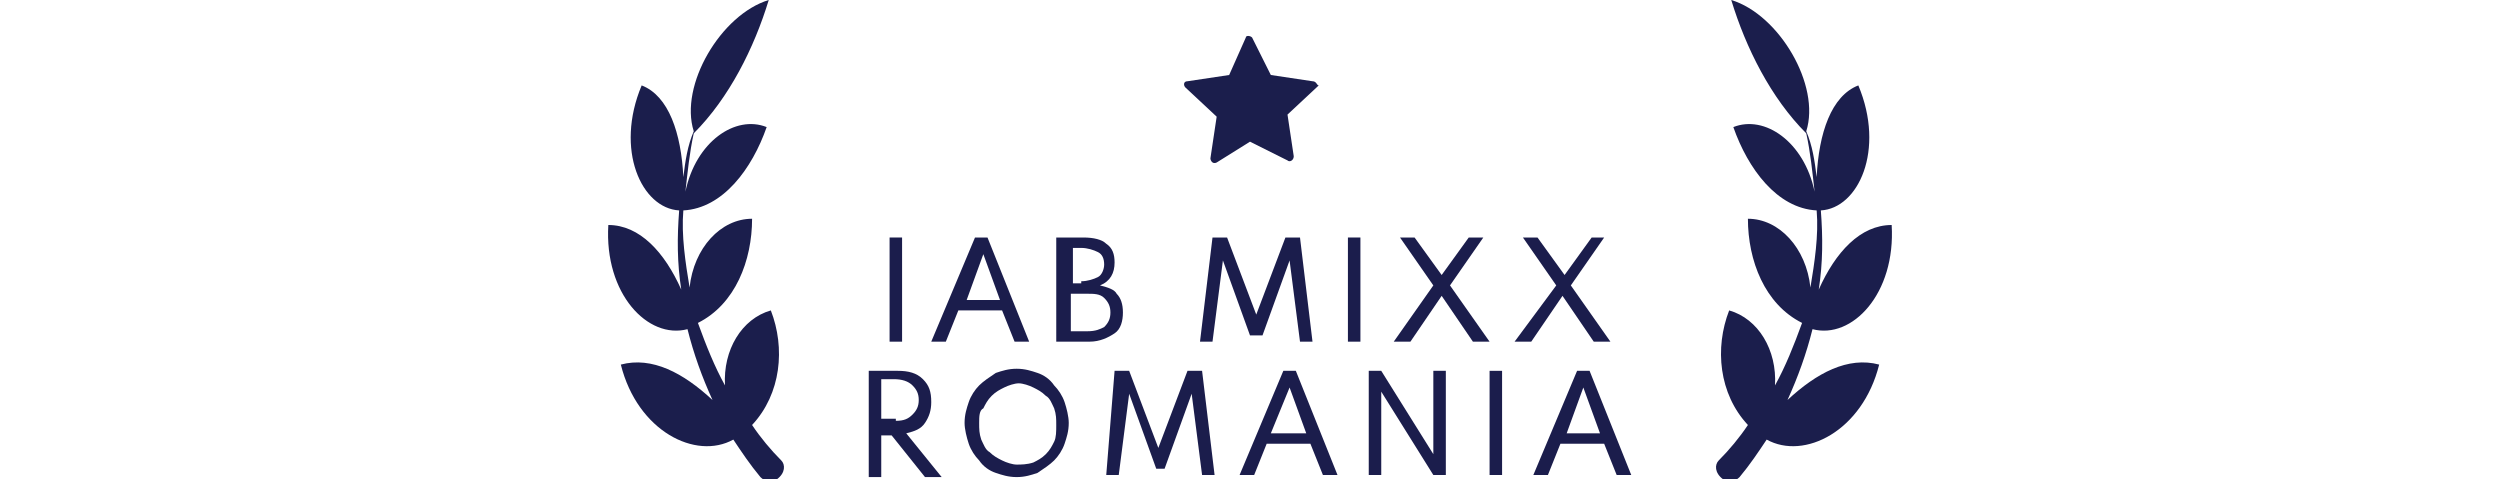 <svg xmlns="http://www.w3.org/2000/svg" xmlns:xlink="http://www.w3.org/1999/xlink" x="0px" y="0px" viewBox="0 0 120 23" style="enable-background:new 0 0 120 23;" xml:space="preserve"><style type="text/css">	.st0{fill:#1B1E4C;}	.st1{fill:#1B1D4C;}	.st2{display:none;}	.st3{display:inline;fill:#1B1E4C;}	.st4{display:inline;}</style><g id="Layer_1"></g><g id="Layer_2">	<g>		<path class="st0" d="M63,3.9l-2-0.3l-0.9-1.8c-0.1-0.1-0.3-0.1-0.3,0L59,3.6l-2,0.3c-0.2,0-0.2,0.2-0.1,0.3l1.5,1.4l-0.3,2   c0,0.1,0.1,0.3,0.3,0.2L60,6.8l1.8,0.9c0.1,0.1,0.3,0,0.3-0.2l-0.3-2l1.5-1.4C63.2,4.1,63.2,3.9,63,3.9L63,3.9z"></path>		<path class="st0" d="M82.5,22.1L82.5,22.1c0.5-0.5,1-1.1,1.4-1.7c-1.4-1.5-1.6-3.7-0.9-5.5l0,0c1.4,0.4,2.3,1.9,2.2,3.6   c0.5-0.9,0.9-1.9,1.3-3c-1.8-0.9-2.6-3-2.6-5c1.5,0,2.8,1.4,3,3.3c0.2-1.2,0.4-2.5,0.3-3.7c-1.9-0.1-3.3-2-4-4   c1.5-0.6,3.4,0.7,3.9,3.1c-0.1-0.9-0.2-1.9-0.4-2.8C85,4.7,83.8,2.3,83.1,0c2.3,0.7,4.3,4.1,3.6,6.3C87,7,87.1,7.7,87.2,8.5   c0.1-2.1,0.7-3.9,2-4.4c1.3,3.1,0,5.9-1.8,6c0.1,1.3,0.1,2.5-0.1,3.8c0.8-1.8,2-3.1,3.5-3.1c0.2,3.3-1.9,5.5-3.8,5   c-0.3,1.2-0.7,2.3-1.2,3.4c1.4-1.3,2.9-2.1,4.4-1.7c-0.8,3.2-3.6,4.6-5.4,3.6c-0.4,0.6-0.8,1.2-1.3,1.8c-0.2,0.2-0.5,0.3-0.8,0.1   C82.3,22.7,82.3,22.3,82.5,22.1z"></path>		<path class="st0" d="M37.5,22.1L37.5,22.1c-0.5-0.5-1-1.1-1.4-1.7c1.4-1.5,1.6-3.7,0.9-5.5l0,0c-1.4,0.4-2.3,1.9-2.2,3.6   c-0.5-0.9-0.9-1.9-1.3-3c1.8-0.9,2.6-3,2.6-5c-1.5,0-2.8,1.4-3,3.3c-0.2-1.2-0.4-2.5-0.3-3.7c1.9-0.1,3.3-2,4-4   c-1.5-0.6-3.4,0.7-3.9,3.1c0.1-0.9,0.2-1.9,0.4-2.8C35,4.7,36.2,2.3,36.9,0c-2.3,0.7-4.3,4.1-3.6,6.3C33,7,32.9,7.7,32.8,8.5   c-0.1-2.1-0.7-3.9-2-4.4c-1.3,3.1,0,5.9,1.8,6c-0.1,1.3-0.1,2.5,0.1,3.8c-0.8-1.8-2-3.1-3.5-3.1c-0.2,3.3,1.9,5.5,3.8,5   c0.3,1.2,0.7,2.3,1.2,3.4c-1.4-1.3-2.9-2.1-4.4-1.7c0.8,3.2,3.6,4.6,5.4,3.6c0.4,0.6,0.8,1.2,1.3,1.8c0.2,0.2,0.5,0.3,0.8,0.1   C37.7,22.7,37.7,22.3,37.5,22.1z"></path>		<g>			<path class="st1" d="M42.7,11.4h0.6v5h-0.6V11.4z"></path>			<path class="st1" d="M46.8,11.4h0.6l2,5h-0.7l-0.6-1.5h-2.1l-0.6,1.5h-0.7L46.8,11.4z M48,14.4l-0.8-2.2l-0.8,2.2H48z"></path>			<path class="st1" d="M50.8,11.4H52c0.5,0,0.9,0.1,1.1,0.3c0.3,0.2,0.4,0.5,0.4,0.9c0,0.5-0.2,0.9-0.7,1.1    c0.4,0.1,0.7,0.2,0.8,0.4c0.2,0.2,0.3,0.5,0.3,0.9c0,0.4-0.1,0.8-0.4,1c-0.3,0.2-0.7,0.4-1.2,0.4h-1.6V11.4z M51.9,13.5    c0.3,0,0.6-0.1,0.8-0.2c0.2-0.1,0.3-0.4,0.3-0.6c0-0.3-0.1-0.5-0.3-0.6s-0.5-0.2-0.8-0.2h-0.4v1.7H51.9z M52.2,15.9    c0.4,0,0.6-0.1,0.8-0.2c0.2-0.2,0.3-0.4,0.3-0.7c0-0.3-0.1-0.5-0.3-0.7c-0.2-0.2-0.5-0.2-0.8-0.2h-0.8v1.8H52.2z"></path>			<path class="st1" d="M58.2,11.4h0.7l1.4,3.7l1.4-3.7h0.7l0.6,5h-0.6l-0.5-3.9l-1.3,3.6H60l-1.3-3.6l-0.5,3.9h-0.6L58.2,11.4z"></path>			<path class="st1" d="M64.7,11.4h0.6v5h-0.6V11.4z"></path>			<path class="st1" d="M68.8,13.7l-1.6-2.3h0.7l1.3,1.8l1.3-1.8h0.7l-1.6,2.3l1.9,2.7h-0.8l-1.5-2.2l-1.5,2.2h-0.8L68.8,13.7z"></path>			<path class="st1" d="M74.7,13.7l-1.6-2.3h0.7l1.3,1.8l1.3-1.8H77l-1.6,2.3l1.9,2.7h-0.8l-1.5-2.2l-1.5,2.2h-0.8L74.7,13.7z"></path>			<path class="st1" d="M41.7,17.8h1.4c0.5,0,0.9,0.1,1.2,0.4c0.3,0.3,0.4,0.6,0.4,1.1c0,0.4-0.1,0.7-0.3,1    c-0.2,0.3-0.5,0.4-0.9,0.5l1.7,2.1h-0.8l-1.6-2h-0.5v2h-0.6V17.8z M43,20.2c0.4,0,0.6-0.1,0.8-0.3c0.2-0.2,0.3-0.4,0.3-0.7    c0-0.3-0.1-0.5-0.3-0.7c-0.2-0.2-0.5-0.3-0.9-0.3h-0.6v1.9H43z"></path>			<path class="st1" d="M47.8,22.7c-0.3-0.1-0.6-0.3-0.8-0.6c-0.2-0.2-0.4-0.5-0.5-0.8c-0.1-0.3-0.2-0.7-0.2-1c0-0.4,0.1-0.7,0.2-1    c0.1-0.3,0.3-0.6,0.5-0.8c0.2-0.2,0.5-0.4,0.8-0.6c0.3-0.1,0.6-0.2,1-0.2s0.7,0.1,1,0.2c0.3,0.1,0.6,0.3,0.8,0.6    c0.2,0.2,0.4,0.5,0.5,0.8c0.1,0.3,0.2,0.7,0.2,1c0,0.4-0.1,0.7-0.2,1c-0.1,0.3-0.3,0.6-0.5,0.8c-0.2,0.2-0.5,0.4-0.8,0.6    c-0.3,0.1-0.6,0.2-1,0.2S48.1,22.8,47.8,22.7z M49.6,22.2c0.2-0.1,0.4-0.2,0.6-0.4c0.2-0.2,0.3-0.4,0.4-0.6    c0.1-0.2,0.1-0.5,0.1-0.8s0-0.5-0.1-0.8c-0.1-0.2-0.2-0.5-0.4-0.6c-0.2-0.2-0.4-0.3-0.6-0.4s-0.5-0.2-0.7-0.2s-0.5,0.1-0.7,0.2    s-0.4,0.2-0.6,0.4c-0.2,0.2-0.3,0.4-0.4,0.6C47,19.7,47,20,47,20.3s0,0.5,0.1,0.8c0.1,0.2,0.2,0.5,0.4,0.6    c0.2,0.2,0.4,0.3,0.6,0.4s0.5,0.2,0.7,0.2S49.3,22.3,49.6,22.2z"></path>			<path class="st1" d="M53.5,17.8h0.7l1.4,3.7l1.4-3.7h0.7l0.6,5h-0.6l-0.5-3.9l-1.3,3.6h-0.4l-1.3-3.6l-0.5,3.9h-0.6L53.5,17.8z"></path>			<path class="st1" d="M61.6,17.8h0.6l2,5h-0.7l-0.6-1.5h-2.1l-0.6,1.5h-0.7L61.6,17.8z M62.7,20.8l-0.8-2.2L61,20.8H62.7z"></path>			<path class="st1" d="M65.7,17.8h0.6l2.5,4v-4h0.6v5h-0.6l-2.5-4v4h-0.6V17.8z"></path>			<path class="st1" d="M71.5,17.8h0.6v5h-0.6V17.8z"></path>			<path class="st1" d="M75.7,17.8h0.6l2,5h-0.7L77,21.3h-2.1l-0.6,1.5h-0.7L75.7,17.8z M76.8,20.8L76,18.6l-0.8,2.2H76.8z"></path>		</g>	</g></g><g id="Layer_3"></g><g id="Layer_4" class="st2">	<path class="st3" d="M-175.2-18.6l-2-0.3l-0.9-1.8c-0.1-0.1-0.3-0.1-0.3,0l-0.9,1.8l-2,0.3c-0.2,0-0.2,0.2-0.1,0.3l1.5,1.4l-0.3,2  c0,0.1,0.1,0.3,0.3,0.2l1.8-0.9l1.8,0.9c0.1,0.1,0.3,0,0.3-0.2l-0.3-2l1.5-1.4C-175-18.4-175-18.6-175.2-18.6L-175.2-18.6z"></path>	<g class="st4">		<path class="st0" d="M-157.9-0.4L-157.9-0.4c0.5-0.5,1-1.1,1.4-1.7c-1.4-1.5-1.6-3.7-0.9-5.5l0,0c1.4,0.4,2.3,1.9,2.2,3.6   c0.5-0.9,0.9-1.9,1.3-3c-1.8-0.9-2.6-3-2.6-5c1.5,0,2.8,1.4,3,3.3c0.2-1.2,0.4-2.5,0.3-3.7c-1.9-0.1-3.3-2-4-4   c1.5-0.6,3.4,0.7,3.9,3.1c-0.1-0.9-0.2-1.9-0.4-2.8c-1.8-1.6-2.9-4.1-3.6-6.4c2.3,0.7,4.3,4.1,3.6,6.3c0.2,0.7,0.4,1.4,0.5,2.1   c0.1-2.1,0.7-3.9,2-4.4c1.3,3.1,0,5.9-1.8,6c0.1,1.3,0.1,2.5-0.1,3.8c0.8-1.8,2-3.1,3.5-3.1c0.2,3.3-1.9,5.5-3.8,5   c-0.3,1.2-0.7,2.3-1.2,3.4c1.4-1.3,2.9-2.1,4.4-1.7c-0.8,3.2-3.6,4.6-5.4,3.6c-0.4,0.6-0.8,1.2-1.3,1.8c-0.2,0.2-0.5,0.3-0.8,0.1   C-158,0.2-158.1-0.2-157.9-0.4z"></path>		<path class="st0" d="M-198.6-0.4L-198.6-0.4c-0.5-0.5-1-1.1-1.4-1.7c1.4-1.5,1.6-3.7,0.9-5.5l0,0c-1.4,0.4-2.3,1.9-2.2,3.6   c-0.5-0.9-0.9-1.9-1.3-3c1.8-0.9,2.6-3,2.6-5c-1.5,0-2.8,1.4-3,3.3c-0.2-1.2-0.4-2.5-0.3-3.7c1.9-0.1,3.3-2,4-4   c-1.5-0.6-3.4,0.7-3.9,3.1c0.1-0.9,0.2-1.9,0.4-2.8c1.8-1.6,2.9-4.1,3.6-6.4c-2.3,0.7-4.3,4.1-3.6,6.3c-0.2,0.7-0.4,1.4-0.5,2.1   c-0.1-2.1-0.7-3.9-2-4.4c-1.3,3.1,0,5.9,1.8,6c-0.1,1.3-0.1,2.5,0.1,3.8c-0.8-1.8-2-3.1-3.5-3.1c-0.2,3.3,1.9,5.5,3.8,5   c0.3,1.2,0.7,2.3,1.2,3.4c-1.4-1.3-2.9-2.1-4.4-1.7c0.8,3.2,3.6,4.6,5.4,3.6c0.4,0.6,0.8,1.2,1.3,1.8c0.2,0.2,0.5,0.3,0.8,0.1   C-198.4,0.2-198.4-0.2-198.6-0.4z"></path>		<g>			<g>				<path class="st1" d="M-192.5-11.1h0.6v5h-0.6V-11.1z"></path>				<path class="st1" d="M-189.8-11.1h0.6l2.5,4v-4h0.6v5h-0.6l-2.5-4v4h-0.6V-11.1z"></path>				<path class="st1" d="M-183.4-10.6h-1.5v-0.6h3.5v0.6h-1.5v4.5h-0.6V-10.6z"></path>				<path class="st1" d="M-180.1-11.1h0.6v4.5h2v0.5h-2.6V-11.1z"></path>				<path class="st1" d="M-173.6-11.1h1.4c0.3,0,0.6,0.1,0.9,0.2c0.2,0.1,0.4,0.3,0.6,0.5c0.1,0.2,0.2,0.5,0.2,0.8     c0,0.3-0.1,0.6-0.2,0.8c-0.1,0.2-0.3,0.4-0.6,0.5c-0.2,0.1-0.5,0.2-0.9,0.2h-0.8v2.1h-0.6V-11.1z M-172.3-8.7     c0.3,0,0.6-0.1,0.8-0.3c0.2-0.2,0.3-0.4,0.3-0.7c0-0.3-0.1-0.6-0.3-0.7c-0.2-0.2-0.5-0.2-0.8-0.2h-0.6v1.9H-172.3z"></path>				<path class="st1" d="M-168.6-11.1h0.7l1.4,3.7l1.4-3.7h0.7l0.6,5h-0.6L-165-10l-1.3,3.6h-0.4l-1.3-3.6l-0.5,3.9h-0.6     L-168.6-11.1z"></path>			</g>			<g>				<path class="st1" d="M-192.4-4.7h0.6l2,5h-0.7l-0.6-1.5h-2.1l-0.6,1.5h-0.7L-192.4-4.7z M-191.3-1.7l-0.8-2.2l-0.8,2.2H-191.3z"></path>				<path class="st1" d="M-189.1-4.7h0.7l1.2,4.2l1.4-4.2h0.5l1.4,4.2l1.2-4.2h0.7l-1.5,5h-0.7l-1.3-3.8l-1.3,3.8h-0.7L-189.1-4.7z"></path>				<path class="st1" d="M-179.5-4.7h0.6l2,5h-0.7l-0.6-1.5h-2.1l-0.6,1.5h-0.7L-179.5-4.7z M-178.4-1.7l-0.8-2.2l-0.8,2.2H-178.4z"></path>				<path class="st1" d="M-175.4-4.7h1.4c0.5,0,0.9,0.1,1.2,0.4c0.3,0.3,0.4,0.6,0.4,1.1c0,0.4-0.1,0.7-0.3,1     c-0.2,0.3-0.5,0.4-0.9,0.5l1.7,2.1h-0.8l-1.6-2h-0.5v2h-0.6V-4.7z M-174.1-2.3c0.4,0,0.6-0.1,0.8-0.3c0.2-0.2,0.3-0.4,0.3-0.7     c0-0.3-0.1-0.5-0.3-0.7c-0.2-0.2-0.5-0.3-0.9-0.3h-0.6v1.9H-174.1z"></path>				<path class="st1" d="M-170.4-4.7h1.2c0.4,0,0.7,0.1,1,0.2c0.3,0.1,0.6,0.3,0.8,0.5c0.2,0.2,0.4,0.5,0.5,0.8     c0.1,0.3,0.2,0.6,0.2,1c0,0.4-0.1,0.7-0.2,1c-0.1,0.3-0.3,0.6-0.5,0.8c-0.2,0.2-0.5,0.4-0.8,0.5c-0.3,0.1-0.6,0.2-1,0.2h-1.2     V-4.7z M-169.3-0.2c0.3,0,0.5,0,0.8-0.1s0.4-0.2,0.6-0.4c0.2-0.2,0.3-0.4,0.4-0.6s0.1-0.5,0.1-0.8s0-0.5-0.1-0.8     s-0.2-0.4-0.4-0.6c-0.2-0.2-0.4-0.3-0.6-0.4c-0.2-0.1-0.5-0.1-0.8-0.1h-0.5v3.9H-169.3z"></path>				<path class="st1" d="M-164.4,0.3c-0.2-0.1-0.4-0.2-0.5-0.3c-0.1-0.1-0.3-0.2-0.4-0.3c-0.1-0.1-0.2-0.2-0.2-0.2l0.3-0.5     c0,0.1,0.1,0.1,0.2,0.2c0.1,0.1,0.2,0.2,0.3,0.3c0.1,0.1,0.3,0.2,0.4,0.2c0.2,0.1,0.3,0.1,0.5,0.1c0.2,0,0.4,0,0.5-0.1     c0.2-0.1,0.3-0.2,0.4-0.3c0.1-0.1,0.1-0.3,0.1-0.5c0-0.2-0.1-0.4-0.2-0.5c-0.1-0.1-0.3-0.2-0.5-0.3c-0.2-0.1-0.4-0.2-0.6-0.3     c-0.2-0.1-0.3-0.2-0.5-0.3c-0.2-0.1-0.3-0.2-0.4-0.4c-0.1-0.2-0.2-0.4-0.2-0.6c0-0.2,0.1-0.5,0.2-0.7c0.1-0.2,0.3-0.4,0.5-0.5     c0.2-0.1,0.5-0.2,0.8-0.2c0.2,0,0.4,0,0.6,0.1c0.2,0.1,0.3,0.1,0.5,0.2c0.1,0.1,0.2,0.2,0.3,0.3l-0.3,0.5     c-0.1-0.1-0.2-0.3-0.4-0.4c-0.2-0.1-0.4-0.2-0.6-0.2c-0.2,0-0.3,0-0.5,0.1c-0.1,0.1-0.2,0.2-0.3,0.3c-0.1,0.1-0.1,0.3-0.1,0.4     c0,0.2,0,0.3,0.1,0.4c0.1,0.1,0.2,0.2,0.3,0.2c0.1,0.1,0.3,0.1,0.4,0.2c0.2,0.1,0.4,0.2,0.6,0.3c0.2,0.1,0.3,0.2,0.5,0.3     c0.1,0.1,0.3,0.3,0.3,0.4c0.1,0.2,0.1,0.4,0.1,0.6c0,0.3-0.1,0.6-0.2,0.8c-0.1,0.2-0.3,0.4-0.6,0.5s-0.5,0.2-0.9,0.2     C-164,0.4-164.2,0.4-164.4,0.3z"></path>			</g>		</g>	</g></g><g id="Layer_5"></g></svg>